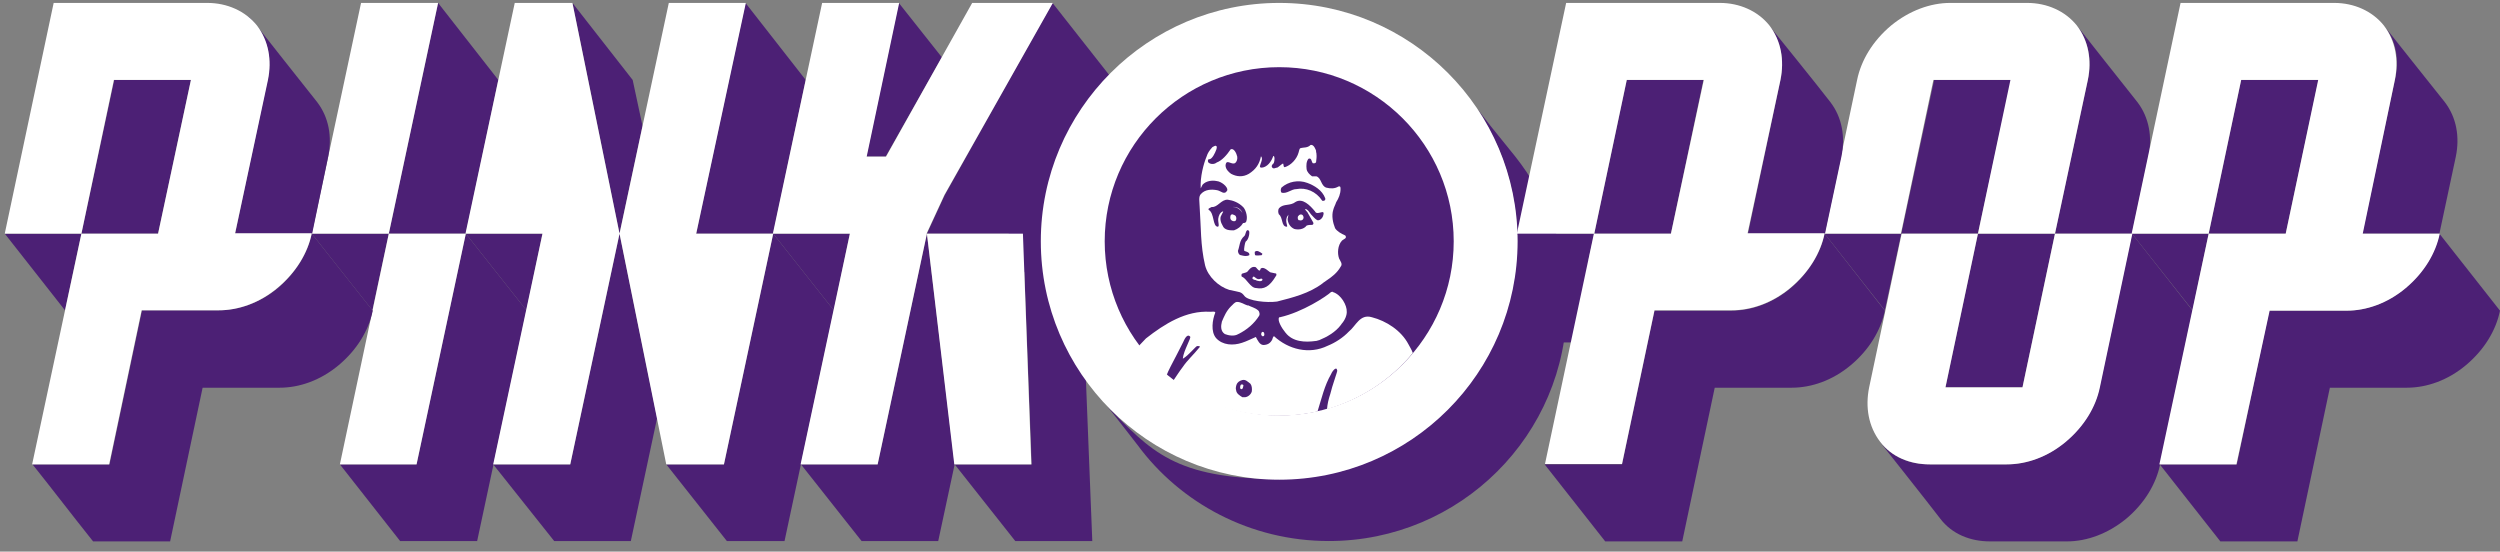 <?xml version="1.0" encoding="UTF-8"?>
<svg id="logo" xmlns="http://www.w3.org/2000/svg" width="684.8" height="151.1" version="1.1" viewBox="0 0 684.8 151.1">
  <rect x="0" y="0" width="684.8" height="151.1" fill="#808080" stroke="none"/>
  <!-- Generator: Adobe Illustrator 29.6.0, SVG Export Plug-In . SVG Version: 2.1.1 Build 207)  -->
  <defs>
    <style>
      .st0 {
        fill: #fff;
      }

      .st1 {
        fill: #4c2075;
      }

      .st2 {
        fill: #4c2075;
      }

      .st3 {
        fill: #130092;
      }
    </style>
  </defs>
  <rect class="st2" x="276.3" y="51.9" width="20.1" height="22.6"/>
  <rect class="st2" x="424.7" y="71.2" width="20.1" height="22.6"/>
  <g>
    <g>
      <polygon class="st2" points="127.6 64 114.1 127.2 93.1 127.2 109.6 148.2 130.7 148.2 144.2 85 127.6 64"/>
      <polygon class="st2" points="102 85 102 85 106.5 64 85.4 64 102 85"/>
      <polygon class="st2" points="120 .8 106.5 64 127.6 64 136.5 21.9 120 .8"/>
      <path class="st0" d="M106.5,64h21.1l-13.5,63.2h-21l13.4-63.2h-21.1L98.9.8h21.1l-13.5,63.2Z"/>
    </g>
    <g>
      <polygon class="st2" points="144.2 85 148.6 64 127.6 64 144.2 85"/>
      <polygon class="st2" points="176 34.5 173.3 21.9 156.8 .8 169.7 64 176 34.5"/>
      <polygon class="st2" points="211.8 64 198.3 127.2 182.5 127.2 199.1 148.2 214.9 148.2 228.4 85 211.8 64"/>
      <polygon class="st2" points="169.7 64 156.2 127.2 135.1 127.2 151.8 148.2 172.8 148.2 180 114.5 169.7 64"/>
      <polygon class="st2" points="204.2 .8 190.7 64 211.8 64 220.7 21.9 204.2 .8"/>
    </g>
    <path class="st0" d="M190.7,64h21.1l-13.5,63.2h-15.8l-12.8-63.2-13.5,63.2h-21.1l13.5-63.2h-21.1L141,.8h15.8l12.9,63.2L183.2.8h21.1l-13.6,63.2h0Z"/>
    <g>
      <polygon class="st2" points="17.8 85 22.3 64 1.3 64 17.8 85"/>
      <polygon class="st1" points="52.3 21.9 31.3 21.9 22.3 64 43.3 64 52.3 21.9"/>
      <path class="st1" d="M85.4,64c-1.1,5.4-4.4,10.7-9.3,14.9-4.9,4.1-10.8,6.1-16.2,6.1h-21l-8.9,42.2H8.9c5.6,7,11,14.1,16.6,21.1h21.1l8.9-42.1h21.1c5.4,0,11.2-2,16.2-6.2,5-4.2,8.2-9.5,9.3-14.9h0l-16.7-21.1Z"/>
      <path class="st3" d="M69,5.6c-.5-.4-.9-.9-1.4-1.2.5.2,1,.7,1.4,1.2Z"/>
      <path class="st2" d="M89.9,42.9c1.1-5.4.2-10.7-3-14.9-3.3-4.1-16.6-21-16.6-21-.4-.5-.8-1-1.3-1.4.4.4.8.9,1.3,1.4,3.2,4.2,4.2,9.5,3,14.9l-8.9,42.1h21.1l4.4-21.1Z"/>
      <path class="st0" d="M73.4,21.9c1.1-5.4.2-10.7-3-14.9-3.2-4-8.2-6.2-13.6-6.2H14.7L1.3,64h21l-13.5,63.2h21.1l8.9-42.2h21.1c5.4,0,11.2-2,16.2-6.2,5-4.2,8.2-9.5,9.3-14.9h-21l9-42ZM22.3,64l8.9-42.1h21.1l-9,42.1h-21Z"/>
    </g>
    <g>
      <g>
        <polygon class="st2" points="228.4 85 232.8 64 211.8 64 228.4 85"/>
        <polygon class="st2" points="242.6 42.9 258 15.7 246.2 .8 237.3 42.9 242.6 42.9"/>
        <polygon class="st2" points="280.8 64.8 304.9 21.9 288.3 .8 258.8 53.4 253.9 64 259.2 64 280.2 64 282.6 127.2 261.5 127.2 278.1 148.2 299.2 148.2 296.7 85 280.8 64.8"/>
        <polygon class="st2" points="240.4 127.2 219.4 127.2 236 148.2 257 148.2 261.5 127.2 261.5 127.2 253.9 64 240.4 127.2"/>
      </g>
      <path class="st0" d="M280.2,64l2.3,63.2h-21.1l-7.5-63.2h0l-13.5,63.2h-21.1l13.5-63.2h-21.1L225.2.8h21.1l-8.9,42.1h5.3L266.3.8h22.1l-29.7,52.6-4.9,10.6h26.4Z"/>
    </g>
  </g>
  <g>
    <path class="st2" d="M415,42.8h0l-6.7-8.3-3.5-4.5c3.1,4.8,5.7,10,7.5,15.5,2.1,6.4,3.3,13.3,3.3,20.5s-1.3,14.7-3.6,21.3c-8.8,25.6-33.1,43.9-61.7,43.9s-35.1-7.7-47-19.9l2.7,3.4h0l5.6,7.2c11.8,16,31,26.3,52.4,26.3,36,0,65.2-29.1,65.2-64.9,0-15.4-5.3-29.3-14.2-40.5Z"/>
    <g>
      <path class="st0" d="M285.1,66.1c0-36,29.3-65.3,65.3-65.3s65.3,29.2,65.3,65.3-29.3,65.3-65.3,65.3-65.3-29.3-65.3-65.3"/>
      <g>
        <path class="st2" d="M302.6,66.1c0-26.3,21.4-47.7,47.8-47.7s47.8,21.4,47.8,47.7-21.4,47.7-47.8,47.7-47.8-21.4-47.8-47.7"/>
        <g>
          <path class="st0" d="M360.5,41.6c.1.3.1.5.1.5.1.8,0,1.5-.1,2.3-.1.3-.5.4-.9.3-.4-.4-.3-1.6-1.2-1.2-.6.8-.6,1.8-.5,2.8.1.8.8,1.5,1.5,2,.3,0,.8,0,1.2,0,1.4.5,1.2,2.6,2.7,3.1,1.2.3,2.3.3,3.3-.3.6-.2.6.2.6.7,0,1.3-.5,2.5-1.2,3.6-.3.9-.6,1.3-.8,2.1-.5,1.6-.1,3.5.5,5,.5.8,1.6,1.5,2.8,2,.6.8-.5,1-.9,1.4-1.2,1.3-1.3,3.5-.8,4.9.3.7,1.1,1.5.4,2.3-.9,1.6-2.3,2.7-3.8,3.7-.5.4-.8.5-1.1.8-3.7,2.8-8.2,3.9-12.5,5-2.9.4-7.9-.2-8.9-1.5s-1.2-1-4.2-1.7c-2.9-.9-5.8-3.6-6.6-6.7-1.3-5.5-1.1-10.5-1.5-16.2,0-1.1-.4-2.7.4-3.4,1.1-1.2,2.8-1.3,4.4-1,1.1.2,2,1.5,2.8,0,.1-1-1.7-2.4-2.9-2.5-1.4-.3-3,0-3.9,1l-.5,1c-.2-3.1.8-6.8,1.6-8.7.3-1,.8-1.7,1.6-2.6.9-.5.9-.4,1-.3.3,0,.2.5.1.9-.4,1.1-1.1,2.5-1.8,2.7h-.3c-.3.2-.3.6-.1.9.4.4,1.4.7,2.3,0,1.4-.5,2.8-2.1,3.8-3.6.9-.4,1.6,1.1,1.8,2,.1.7-.1,1.3-.5,1.7-1,.8-2.5-1.3-2.7.7,0,1,.8,1.8,1.5,2.3,1.5.8,3.2,1,4.9,0,1.9-1.2,2.9-2.7,3.3-4.8,1.1,1.1-1.7,3.7.8,3,1.4-.5,2.2-2,2.6-3.1.4,0,.4,1.3.1,2-.3.2-.8.8-.4,1.2.4.5.9,0,1.4,0,.5-.3,1.1-.9,1.5-1.1.3,0,0,.9.5,1,1.7-.5,3.3-2.2,3.8-4,.1-.5.3-1.2.5-1.2.9-.3,1.9,0,2.8-.9.9-.2,1.4,1.3,1.5,1.6"/>
          <path class="st2" d="M363,54.3c.1.3,0,.5-.3.7h-.5c-1.7-2.6-4.5-3.7-7.1-3.2-1.4,0-2.5,1.3-4,1-.4-.3-.3-1-.1-1.4,1.9-1.7,4.7-2.2,7.1-1.3,1.9.7,4.1,2,4.9,4.2M340.5,56.7c.5.4,1.4,2.4.9,3.9-.1.4-.5.5-.9.5-.6,1-1.4,1.6-2.5,2-1.1,0-2.6,0-3.1-1.3-.5-.8-.9-2.1-.3-2.9.1-.4.6-.9.4-1-.8.2-1.2,1.2-1.3,2-.1.9.4,2.1-.1,2.2-1.5,0-.9-3.7-2.5-4.6-.3-.4.3-.5.8-.8,1.6.2,2.6-2.1,4.4-2,1.5.2,3,.8,4.2,2M360.2,57.9c.6,1.4,3-1.1,2.2,1.3-.3.8-1.1,1.3-1.6,1.1-.6-.3-1.2-1.1-1.7-1.6l-.6-.8c-.5-.7-1.7-1.1-.4.2l1.6,2.8c.2.3,0,.7-.3.7-.5,0-1,0-1.5.2-.8,1.1-2.4,1.2-3.4.9-1.1-.5-1.7-1.5-1.8-2.7.3-1.3.2-1.3.1-1-1.1,1.4.1,3-.3,3.1-1.6,0-1-2.5-2.2-3.4-.2-.4-.3-1.3.1-1.7,1.2-1.3,3-.5,4.5-1.7,1.9-1.1,3.9.9,5.3,2.6M342.1,63.2c.3.4,0,2.4-.9,3-.2.3-.5,2.2-.4,2.4-.1.3,1.7.3,1.4,1.3-.8.4-1.5.2-2.3,0-.5,0-.8-.7-.8-1.2.5-1.3.4-2.9,1.7-4,.5-.3.4-2.2,1.3-1.5M345.8,69.4c0,.2-.1.4-.2.5-.4,0-1.3.2-1.8,0-.1-.2-.1-.5-.1-.9.6-.6,1.4,0,2.1.5M349.5,75.6c-1.8,3-3.3,3.7-5.4,3.3-1.6,0-2.6-2.6-3.9-3.1-.1,0-.2-.3-.1-.7.1-.3,1.2-.3,1.6-.7.6-.7,1.2-1.6,2.3-1.2.4.4,1.1,1.6,1.3.4.9-.8,2.3.9,2.7,1l1.4.3c.3-.1.3.6.1.7"/>
          <path class="st0" d="M368.9,85.2c.1,1.1-.5,2.5-1.4,3.5l-.2.3c-1.5,2-3.8,3.3-6,4.2-.3,0-.5.2-.9.2-2.9.4-6.3.3-8.3-2.3-1-1.2-2.3-3.4-1.7-4.2,0,0,.1,0,.2,0,6.2-1.4,12.7-5.7,14-6.9.2,0,.5-.2.5,0,2.3.7,3.9,3.7,3.8,5.4M341.8,83.6c1,.5,2,.7,2.8,1.4.5.4.5,1.3.3,1.5-1.3,2.1-3.4,3.9-5.7,5-1.1.7-2.7.4-3.7,0-1.2-.8-1.1-2.2-.8-3.4.6-1.4,1.2-2.9,2.5-4.2.5-.4.9-1.1,1.6-1.2,1.2,0,2,.7,3,1"/>
          <path class="st0" d="M332.9,85.6c-.8,2-1.3,5.2.2,7,1.8,2,4.7,2.1,7.1,1.3,1.3-.4,2.6-1.1,3.8-1.6.5.9,1,2.1,2,2.2,1.2,0,2-.5,2.5-1.5,0,0,.2-.9.5-.9,3.9,3.6,9.6,5.1,14.7,2.6,2-.8,4.2-2.2,5.8-3.9,1.9-1.5,3-4.9,6.3-3.9,3.9,1,8,3.6,10,7.4.4.8.9,1.5,1.2,2.4-6,7.3-14.2,12.7-23.5,15.4.1-1.4.4-2.7.9-4.2.5-2.2,2-6.2,1.9-6.4-.1-.2-.1-.7-.5-.5-.5.2-1,1-1.2,1.5-1.8,3.1-2.6,6.7-3.7,10.2-3.4.8-7.1,1.2-10.8,1.2-10.8,0-20.8-3.5-28.8-9.5.9-1.3,1.7-2.6,2.7-3.9,1.2-1.8,3.1-3.5,4.6-5.4.1,0,.2-.3-.3-.3h-.2c0,0-.2,0-.2,0-.3,0-2.4,2.6-3.8,3.4q-.1,0-.1,0c.2-2.2,2.4-5.7,2-6-.9-1-1.7,1.1-1.9,1.5-1.1,2.1-2.2,4.4-3.4,6.6-.5,1-.9,1.8-1.2,2.6-2.8-2.4-5.5-5.1-7.6-8.1l2-2.1c5.1-4,11-7.7,17.6-7.3.6,0,1.4-.2,1.4.3"/>
          <path class="st0" d="M346.3,91.4c.1.3,0,.8-.5.7l-.3-.3c-.1-.3,0-.8.3-.9.4,0,.5.3.5.5"/>
          <path class="st2" d="M342.5,105.1c.4.5.5,1.3.4,2.1-.2.8-1,1.5-1.8,1.6h-.8c-.8-.5-1.6-1-1.7-1.9-.2-.5,0-1.2.1-1.5.3-.8.9-1.1,1.6-1.3.9-.2,1.4.4,2.2,1"/>
          <path class="st0" d="M340.3,58.3c-.2-.4-1.2-1.7-2.8-1.6,1.8-.2,2.6,1,2.8,1.6M357,59.2c.2.4,0,1-.4,1.1-.3.2-.5,0-.9,0-.2-.2-.4-.9,0-1.2.3-.5,1.2-.5,1.3.2M338.3,59c.4.3.4.9.3,1.2s-.3.4-.6.4c-.4,0-1-.3-1-1s.2-.8.5-.9c.2,0,.5.2.8.3M344.7,76.5c.3,0,.9-.4,1.1,0,.1.9-1.7.4-1.9.2-.3,0-1.3-.3-.6-.9.2-.3.9.8,1.4.6"/>
          <path class="st0" d="M340.6,105.6c-.1.3-.1.8-.4,1-.2,0-.4,0-.5-.3,0-.4,0-.9.4-1,.3,0,.5.1.5.3"/>
        </g>
      </g>
    </g>
  </g>
  <g>
    <g>
      <polygon class="st2" points="532.9 106.1 554 106.1 562.9 64 541.8 64 532.9 106.1"/>
      <polygon class="st2" points="516.3 85 516.3 85 520.8 64 499.8 64 516.3 85"/>
      <path class="st2" d="M584,64l-8.9,42.1c-1.1,5.4-4.4,10.7-9.3,14.9-5,4.2-10.8,6.2-16.2,6.2h-21.1c-5.4,0-10.3-2-13.6-6.2,0,0,13.4,16.9,16.6,21.1s8.2,6.2,13.6,6.2h21.1c5.4,0,11.2-2.1,16.2-6.2,5-4.2,8.2-9.5,9.3-14.9l8.9-42.1-16.6-21.1Z"/>
      <polygon class="st2" points="529.8 21.9 520.8 64 541.8 64 550.9 21.9 529.8 21.9"/>
      <path class="st2" d="M585.5,28c-3.3-4.1-16.6-21-16.6-21,3.2,4.2,4.2,9.5,3,14.9l-9,42.1h21.1l4.5-21.1c1.1-5.3.2-10.7-3-14.9Z"/>
      <path class="st0" d="M571.9,21.9c1.1-5.4.2-10.7-3-14.9-3.2-4-8.2-6.2-13.6-6.2h-21.1c-5.4,0-11.2,2.1-16.2,6.2-5,4.2-8.2,9.5-9.3,14.9l-8.9,42.1h21.1l-8.9,42.1c-1.1,5.4-.2,10.7,3,14.9,3.2,4.2,8.2,6.2,13.6,6.2h21.1c5.4,0,11.2-2,16.2-6.2s8.2-9.5,9.3-14.9l8.9-42.1h-21.2l9-42.1ZM554,106.1h-21.1l8.9-42.1h-21.1l8.9-42.1h21.1l-8.9,42.1h21.1l-8.9,42.1Z"/>
    </g>
    <g>
      <polygon class="st2" points="466.6 21.9 445.6 21.9 436.7 64 457.7 64 466.6 21.9"/>
      <path class="st2" d="M487.7,21.9l-8.9,42.1h21.1l4.5-21.1c1.1-5.4.2-10.7-3-14.9s-16.8-21-16.8-21c3.3,4.1,4.2,9.5,3.1,14.9Z"/>
      <path class="st2" d="M499.8,64c-1.1,5.4-4.4,10.7-9.3,14.9-5,4.2-10.8,6.2-16.2,6.2h-21.1l-8.9,42.1h-21.2l16.6,21.1h21.1l8.9-42.1h21.1c5.4,0,11.2-2,16.2-6.2s8.2-9.5,9.3-14.9h0l-16.5-21.1Z"/>
      <polygon class="st2" points="432.1 85 436.7 64 415.6 64 432.1 85"/>
    </g>
    <path class="st0" d="M487.7,21.9c1.1-5.4.2-10.7-3-14.9-3.2-4-8.2-6.2-13.6-6.2h-42.1l-13.5,63.2h21.1l-13.4,63.1h21.1l8.9-42.1h21.1c5.4,0,11.2-2,16.2-6.2s8.2-9.5,9.3-14.9h-21.1l9-42ZM436.7,64l8.9-42.1h21.1l-9,42.1h-21Z"/>
    <g>
      <path class="st2" d="M656,21.9l-8.9,42.1h21.1l4.5-21.1c1.1-5.4.2-10.7-3-14.9-3.3-4.1-16.7-21-16.7-21,3.4,4.1,4.3,9.5,3,14.9Z"/>
      <polygon class="st2" points="635.1 21.9 613.9 21.9 605 64 626.1 64 635.1 21.9"/>
      <path class="st2" d="M668.2,64c-1.1,5.4-4.4,10.7-9.3,14.9-5,4.2-10.8,6.2-16.2,6.2h-21.1l-8.9,42.1h-21.1l16.6,21.1h21.1l8.9-42.1h21.1c5.4,0,11.2-2,16.2-6.2s8.2-9.5,9.3-14.9h0l-16.6-21.1Z"/>
      <polygon class="st2" points="600.6 85 605 64 584 64 600.6 85"/>
      <path class="st0" d="M656,21.9c1.1-5.4.2-10.7-3-14.9-3.2-4-8.2-6.2-13.6-6.2h-42.1l-13.4,63.2h21.1l-13.5,63.2h21.1l9.1-42.1h21.1c5.4,0,11.2-2,16.2-6.2s8.2-9.5,9.3-14.9h-21.1l8.8-42.1ZM605,64l8.9-42.1h21.1l-8.9,42.1h-21.1Z"/>
    </g>
  </g>
</svg>